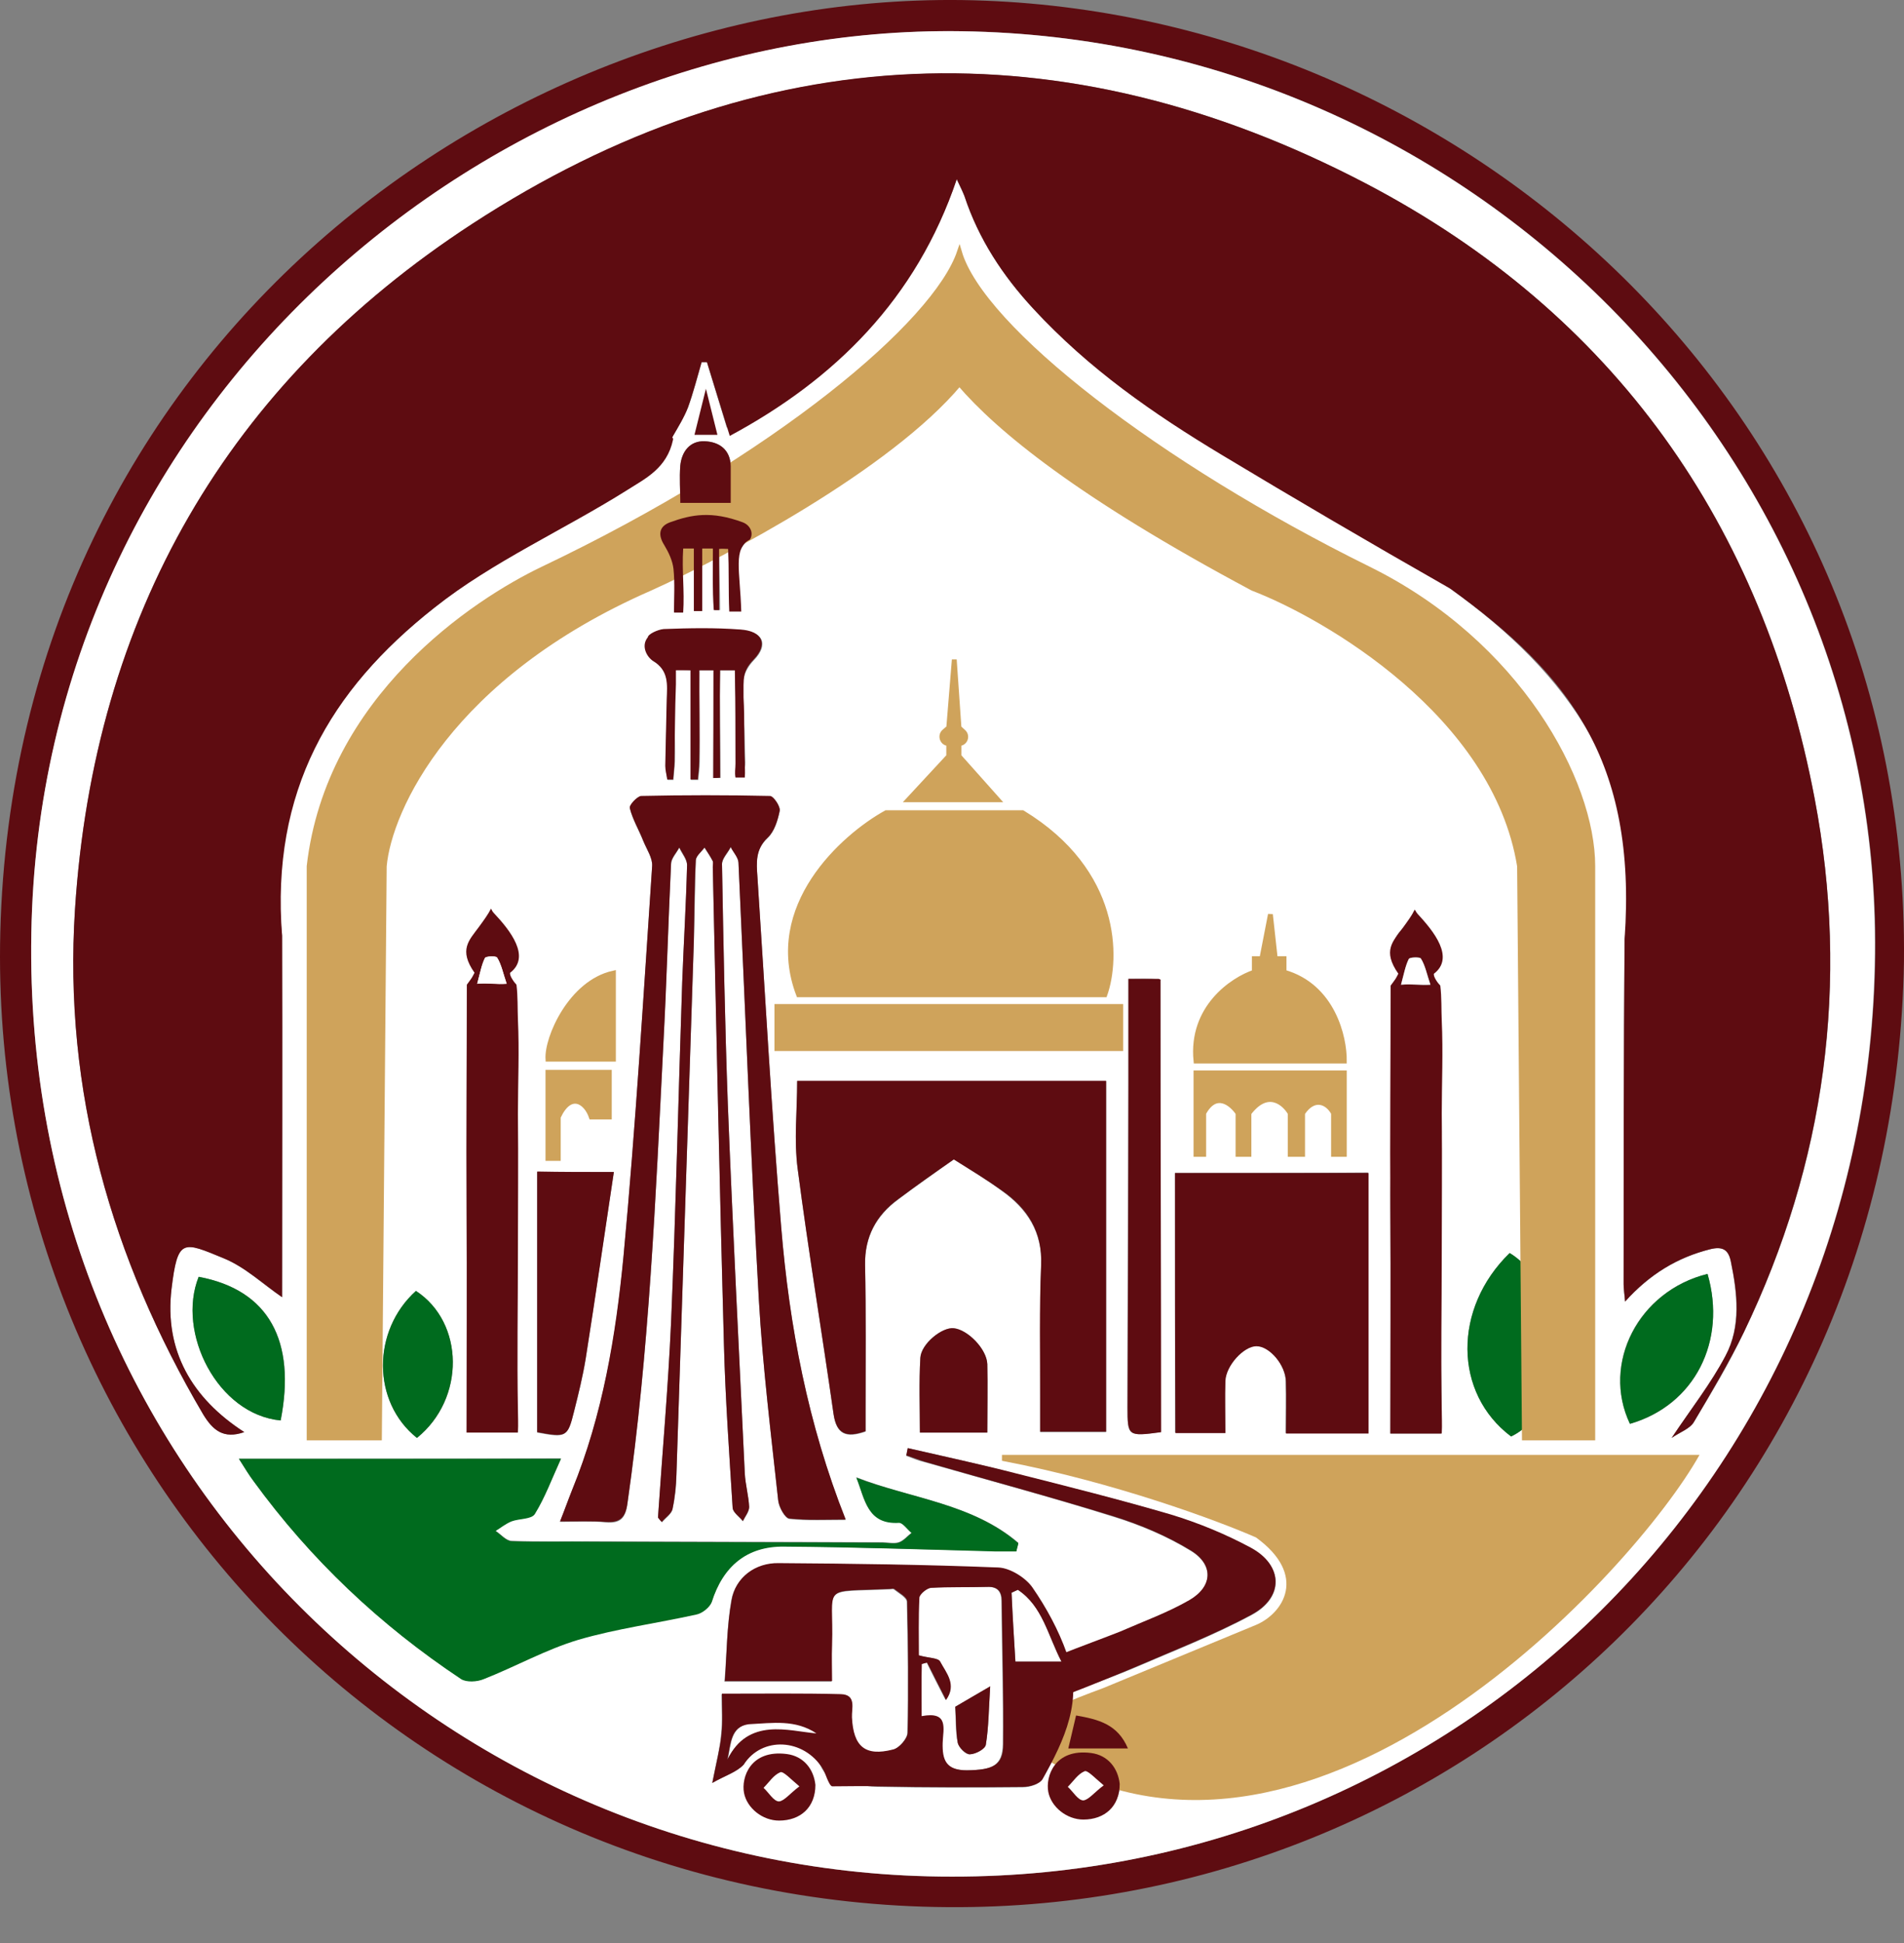 <svg width="50" height="51" viewBox="0 0 50 51" fill="none" xmlns="http://www.w3.org/2000/svg">
<rect x="0" y="0" width="50" height="51" fill="#808080" stroke="none"/>
<g clip-path="url(#clip0_1541_711)">
<path d="M49.999 25.223C49.77 39.653 38.319 50.148 24.908 50.059C10.707 49.97 -0.336 38.38 0.008 24.471C0.39 9.264 13.267 -0.467 25.85 0.017C38.752 0.514 50.139 10.996 49.999 25.223ZM24.997 49.257C38.256 49.282 49.107 38.685 49.247 25.032C49.375 11.888 38.561 1.011 25.264 0.82C12.91 0.641 1.065 10.652 0.823 24.497C0.568 38.584 11.815 49.27 24.997 49.257Z" fill="#5E0C11"/>
<path d="M24.997 49.257C11.815 49.27 0.568 38.584 0.823 24.497C1.052 10.639 12.897 0.629 25.252 0.82C38.549 1.011 49.375 11.888 49.235 25.032C49.107 38.685 38.256 49.282 24.997 49.257ZM19.087 11.225C21.838 9.735 24.055 7.85 25.124 4.704C25.239 4.959 25.29 5.061 25.328 5.15C25.698 6.271 26.334 7.239 27.137 8.105C28.602 9.684 30.423 10.767 32.231 11.862C34.193 13.047 36.243 14.117 38.09 15.454C41.185 17.683 43.283 20.472 42.663 24.65C42.637 27.668 42.65 30.687 42.637 33.705C42.637 33.833 42.65 33.96 42.675 34.164C43.325 33.451 44.051 33.005 44.917 32.788C45.223 32.712 45.388 32.788 45.452 33.107C45.617 33.947 45.719 34.813 45.312 35.59C44.93 36.316 44.407 36.979 43.898 37.743C44.127 37.59 44.382 37.501 44.484 37.323C44.943 36.558 45.414 35.782 45.796 34.966C47.948 30.509 48.572 25.796 47.655 20.969C46.292 13.773 42.395 8.232 35.874 4.819C27.914 0.654 19.941 0.973 12.401 5.876C5.969 10.066 2.466 16.167 1.969 23.873C1.664 28.636 2.925 33.03 5.332 37.119C5.587 37.539 5.867 37.781 6.414 37.59C5.026 36.699 4.313 35.45 4.504 33.833C4.657 32.495 4.784 32.572 5.88 33.03C6.44 33.26 6.911 33.718 7.408 34.049C7.408 30.916 7.408 27.732 7.408 24.561C6.966 20.905 8.656 18.116 11.407 15.951C12.935 14.741 14.668 13.798 16.323 12.754C16.782 12.461 17.406 12.384 17.483 11.684C17.495 11.595 17.623 11.531 17.674 11.442C17.814 11.2 17.966 10.945 18.068 10.691C18.209 10.308 18.31 9.901 18.425 9.506C18.476 9.506 18.527 9.506 18.565 9.506C18.731 10.054 18.896 10.601 19.087 11.225ZM6.274 38.291C6.44 38.545 6.542 38.711 6.656 38.864C8.159 40.927 9.981 42.647 12.108 44.06C12.248 44.149 12.528 44.137 12.706 44.06C13.534 43.729 14.337 43.283 15.19 43.029C16.196 42.723 17.253 42.596 18.285 42.366C18.438 42.328 18.642 42.175 18.692 42.035C18.985 41.105 19.61 40.57 20.59 40.583C22.437 40.609 24.297 40.672 26.143 40.711C26.322 40.711 26.5 40.711 26.691 40.711C26.704 40.634 26.729 40.57 26.742 40.494C25.532 39.462 23.914 39.335 22.488 38.775C22.704 39.335 22.768 40.01 23.609 39.959C23.711 39.959 23.825 40.125 23.94 40.227C23.825 40.316 23.723 40.443 23.596 40.481C23.469 40.52 23.316 40.481 23.176 40.481C20.641 40.468 18.094 40.468 15.559 40.456C14.859 40.456 14.146 40.468 13.445 40.443C13.292 40.443 13.152 40.265 13.012 40.176C13.152 40.086 13.279 39.984 13.432 39.921C13.636 39.844 13.954 39.87 14.044 39.73C14.311 39.297 14.489 38.813 14.731 38.278C11.828 38.291 9.102 38.291 6.274 38.291ZM17.279 39.832C17.317 39.87 17.355 39.921 17.381 39.959C17.483 39.844 17.635 39.742 17.661 39.615C17.724 39.322 17.763 39.017 17.763 38.724C17.916 34.049 18.068 29.375 18.221 24.701C18.247 24 18.247 23.287 18.272 22.586C18.272 22.472 18.412 22.357 18.501 22.255C18.578 22.37 18.654 22.485 18.718 22.612C18.743 22.65 18.718 22.714 18.718 22.765C18.82 26.942 18.896 31.133 19.011 35.31C19.049 36.737 19.151 38.163 19.24 39.59C19.253 39.704 19.418 39.819 19.508 39.934C19.571 39.806 19.673 39.692 19.673 39.564C19.66 39.271 19.571 38.966 19.558 38.673C19.406 35.45 19.24 32.215 19.113 28.993C19.036 26.891 18.998 24.79 18.96 22.688C18.96 22.548 19.113 22.395 19.189 22.242C19.266 22.383 19.393 22.51 19.393 22.65C19.571 26.471 19.711 30.305 19.928 34.126C20.03 35.883 20.246 37.641 20.437 39.399C20.45 39.564 20.616 39.857 20.73 39.87C21.202 39.921 21.698 39.895 22.208 39.895C21.214 37.386 20.73 34.813 20.514 32.215C20.259 29.159 20.093 26.089 19.89 23.02C19.864 22.65 19.826 22.306 20.157 22C20.335 21.835 20.425 21.542 20.476 21.287C20.501 21.173 20.323 20.905 20.221 20.905C19.087 20.88 17.966 20.88 16.833 20.905C16.731 20.905 16.515 21.134 16.54 21.224C16.616 21.517 16.782 21.797 16.897 22.09C16.986 22.306 17.139 22.523 17.126 22.739C16.897 26.153 16.693 29.579 16.374 32.979C16.183 35.068 15.827 37.144 15.024 39.118C14.922 39.373 14.833 39.628 14.706 39.946C15.164 39.946 15.534 39.921 15.903 39.959C16.285 39.997 16.425 39.857 16.476 39.475C17.049 35.489 17.215 31.464 17.419 27.439C17.495 25.847 17.546 24.268 17.623 22.676C17.635 22.535 17.763 22.395 17.839 22.255C17.903 22.408 18.043 22.561 18.043 22.714C18.017 23.733 17.954 24.764 17.916 25.783C17.814 28.764 17.75 31.744 17.623 34.724C17.546 36.431 17.393 38.138 17.279 39.832ZM25.048 30.432C25.494 30.712 25.914 30.967 26.309 31.26C26.971 31.731 27.379 32.343 27.341 33.221C27.302 34.368 27.328 35.514 27.315 36.66C27.315 36.966 27.315 37.284 27.315 37.59C27.952 37.59 28.512 37.59 29.047 37.59C29.047 34.495 29.047 31.451 29.047 28.381C26.322 28.381 23.66 28.381 20.934 28.381C20.934 29.171 20.858 29.935 20.947 30.687C21.227 32.839 21.584 34.966 21.889 37.119C21.966 37.654 22.221 37.756 22.73 37.577C22.73 37.399 22.73 37.208 22.73 37.017C22.73 35.743 22.743 34.47 22.717 33.209C22.704 32.47 23.01 31.91 23.583 31.489C24.067 31.12 24.564 30.776 25.048 30.432ZM30.856 30.789C30.856 33.107 30.856 35.336 30.856 37.603C31.302 37.603 31.709 37.603 32.168 37.603C32.168 37.119 32.155 36.686 32.168 36.24C32.18 35.832 32.664 35.323 32.983 35.323C33.34 35.323 33.76 35.82 33.76 36.253C33.773 36.711 33.76 37.157 33.76 37.615C34.524 37.615 35.224 37.615 35.925 37.615C35.925 35.31 35.925 33.056 35.925 30.776C34.218 30.789 32.55 30.789 30.856 30.789ZM18.705 46.799C19.036 46.608 19.342 46.518 19.52 46.327C19.936 45.538 21.185 45.538 21.596 46.442C21.66 46.531 21.736 46.671 21.826 46.697C22.233 46.786 22.641 46.888 23.048 46.901C24.322 46.926 25.583 46.926 26.857 46.913C27.035 46.913 27.29 46.837 27.366 46.709C27.939 45.678 28.449 44.621 28.003 43.411C27.774 42.799 27.468 42.213 27.099 41.678C26.92 41.411 26.513 41.169 26.207 41.156C24.284 41.08 22.361 41.054 20.437 41.042C19.826 41.042 19.304 41.424 19.202 42.01C19.087 42.697 19.087 43.398 19.024 44.137C20.017 44.137 20.883 44.137 21.838 44.137C21.838 43.818 21.826 43.5 21.838 43.194C21.889 41.564 21.507 41.806 23.367 41.717C23.405 41.717 23.456 41.704 23.469 41.717C23.596 41.819 23.812 41.933 23.812 42.048C23.838 43.194 23.851 44.34 23.825 45.487C23.825 45.639 23.596 45.894 23.443 45.932C22.704 46.123 22.399 45.856 22.361 45.092C22.348 44.85 22.488 44.48 22.068 44.48C21.049 44.455 20.03 44.468 18.947 44.468C18.947 44.85 18.973 45.194 18.934 45.538C18.909 45.882 18.807 46.238 18.705 46.799ZM37.836 37.628C37.848 37.399 37.861 37.221 37.861 37.055C37.848 35.667 37.797 34.266 37.797 32.877C37.797 31.668 37.874 30.458 37.861 29.26C37.848 28.433 37.721 27.605 37.683 26.777C37.67 26.497 37.759 26.216 37.823 25.872C37.785 25.822 37.581 25.669 37.606 25.592C37.836 24.955 37.657 24.446 37.224 23.987C37.199 23.949 37.173 23.911 37.148 23.886C37.059 24.038 37.02 24.229 36.906 24.319C36.587 24.561 36.549 24.803 36.689 25.185C36.778 25.414 36.794 25.711 36.6 25.923C36.766 27.885 36.498 29.795 36.511 31.706C36.524 33.667 36.511 35.641 36.511 37.628C36.931 37.628 37.352 37.628 37.836 37.628ZM23.838 38.01C23.825 38.074 23.812 38.138 23.8 38.214C23.965 38.278 24.118 38.342 24.284 38.38C25.939 38.851 27.608 39.297 29.264 39.819C29.964 40.035 30.652 40.328 31.276 40.711C31.875 41.08 31.849 41.653 31.238 42.01C30.665 42.341 30.028 42.57 29.417 42.837C29.098 42.978 28.78 43.092 28.461 43.22C28.538 43.589 28.602 43.895 28.665 44.213C29.073 44.06 29.429 43.933 29.786 43.78C30.818 43.334 31.875 42.927 32.868 42.392C33.722 41.933 33.709 41.105 32.843 40.634C32.18 40.278 31.48 39.984 30.754 39.768C29.404 39.36 28.041 39.029 26.678 38.685C25.736 38.431 24.78 38.227 23.838 38.01ZM16.12 30.763C15.368 30.763 14.757 30.763 14.107 30.763C14.107 33.081 14.107 35.336 14.107 37.603C14.871 37.743 14.897 37.73 15.075 37.055C15.19 36.597 15.305 36.138 15.381 35.667C15.623 34.062 15.865 32.47 16.12 30.763ZM29.633 25.694C29.633 26.662 29.633 27.566 29.633 28.471C29.62 31.298 29.608 34.113 29.608 36.941C29.608 37.705 29.608 37.705 30.474 37.59C30.474 33.667 30.474 29.732 30.474 25.732C30.512 25.758 30.474 25.707 30.423 25.707C30.181 25.681 29.926 25.694 29.633 25.694ZM39.682 37.705C41.3 36.928 41.058 33.731 39.644 32.89C38.154 34.33 38.167 36.558 39.682 37.705ZM7.37 37.284C7.777 35.208 7.077 33.858 5.217 33.514C4.631 34.979 5.714 37.119 7.37 37.284ZM44.841 33.438C43.019 33.884 42.051 35.782 42.803 37.373C44.509 36.889 45.35 35.196 44.841 33.438ZM18.731 20.421C18.794 20.421 18.858 20.421 18.922 20.421C18.922 19.606 18.888 18.409 18.913 17.594C19.012 17.594 19.004 17.594 19.137 17.594C19.22 17.594 19.198 17.594 19.297 17.594C19.297 18.294 19.397 19.373 19.397 20.073C19.397 20.214 19.317 20.254 19.342 20.394C19.406 20.394 19.453 20.382 19.517 20.382C19.53 20.229 19.571 20.166 19.571 20.014C19.558 19.453 19.546 18.88 19.495 18.32C19.469 17.938 19.508 17.632 19.8 17.326C20.195 16.919 20.043 16.575 19.457 16.537C18.794 16.498 18.119 16.511 17.444 16.524C17.291 16.524 17.037 16.651 17.024 16.74C16.998 16.944 17.024 17.275 17.151 17.352C17.584 17.606 17.533 17.988 17.521 18.371C17.508 18.956 17.483 19.53 17.483 20.116C17.483 20.23 17.508 20.358 17.533 20.472C17.584 20.472 17.635 20.472 17.686 20.472C17.699 20.307 17.712 20.141 17.724 19.988C17.737 19.313 17.687 18.672 17.713 17.997C17.713 17.857 17.662 17.705 17.713 17.565C17.789 17.578 18.068 17.581 18.145 17.594C18.145 18.549 18.145 19.517 18.145 20.472C18.209 20.472 18.272 20.472 18.336 20.472C18.349 20.319 18.374 20.154 18.374 20.001C18.374 19.364 18.354 18.23 18.367 17.594C18.418 17.594 18.451 17.594 18.546 17.594C18.642 17.594 18.638 17.594 18.741 17.594C18.754 18.358 18.731 19.631 18.731 20.421ZM10.949 37.743C12.222 36.724 12.197 34.724 10.923 33.884C9.764 34.928 9.764 36.8 10.949 37.743ZM25.927 37.603C25.927 36.953 25.939 36.38 25.927 35.807C25.914 35.412 25.417 34.903 25.048 34.864C24.73 34.839 24.182 35.272 24.169 35.641C24.131 36.278 24.156 36.928 24.156 37.603C24.768 37.603 25.303 37.603 25.927 37.603ZM17.932 14.397C18.034 14.41 18.138 14.371 18.24 14.371C18.24 14.944 18.247 15.467 18.247 16.04C18.31 16.04 18.374 16.04 18.438 16.04C18.438 15.467 18.441 14.97 18.441 14.397C18.518 14.397 18.629 14.397 18.705 14.397C18.743 14.97 18.731 15.441 18.769 16.014C18.82 16.014 18.871 16.014 18.909 16.014C18.909 15.479 18.885 14.944 18.885 14.41C18.948 14.41 19.064 14.422 19.127 14.41C19.153 14.957 19.151 15.492 19.176 16.04C19.325 16.04 19.24 16.04 19.325 16.04C19.272 15.27 19.189 14.601 19.66 14.155C19.699 14.117 19.635 13.862 19.558 13.811C18.934 13.467 18.272 13.467 17.623 13.709C17.342 13.811 17.291 14.027 17.47 14.308C17.584 14.499 17.686 14.715 17.712 14.932C17.75 15.314 17.724 15.696 17.724 16.078C17.775 16.078 17.881 16.078 17.932 16.078C17.932 15.492 17.893 14.995 17.932 14.397ZM19.189 13.2C19.189 12.818 19.202 12.524 19.189 12.232C19.176 11.799 18.884 11.595 18.501 11.582C18.119 11.569 17.903 11.85 17.865 12.219C17.839 12.537 17.865 12.868 17.865 13.2C18.349 13.2 18.769 13.2 19.189 13.2ZM20.488 46.098C19.966 46.098 19.571 46.442 19.571 46.901C19.571 47.385 19.953 47.767 20.425 47.767C20.921 47.767 21.342 47.372 21.342 46.875C21.354 46.429 20.998 46.098 20.488 46.098ZM28.652 46.047C28.181 46.034 27.634 46.531 27.608 47.002C27.583 47.359 28.003 47.716 28.436 47.716C28.996 47.716 29.417 47.346 29.404 46.824C29.404 46.378 29.111 46.06 28.652 46.047ZM29.62 45.894C29.34 45.257 28.831 45.13 28.245 45.028C28.168 45.347 28.105 45.639 28.041 45.894C28.589 45.894 29.073 45.894 29.62 45.894Z" fill="white"/>
<path d="M19.164 11.442C18.973 10.818 18.731 10.054 18.565 9.506C18.514 9.506 18.463 9.506 18.425 9.506C18.31 9.901 18.209 10.296 18.068 10.691C17.966 10.958 17.814 11.2 17.674 11.442C17.623 11.531 17.686 11.454 17.674 11.543C17.515 12.293 16.945 12.561 16.486 12.854C14.83 13.898 12.936 14.741 11.407 15.951C8.656 18.116 7.112 20.787 7.408 24.561C7.421 27.732 7.408 30.916 7.408 34.049C6.911 33.705 6.44 33.26 5.88 33.03C4.797 32.585 4.67 32.495 4.504 33.833C4.313 35.45 5.039 36.699 6.415 37.59C5.867 37.781 5.587 37.539 5.332 37.119C2.925 33.03 1.664 28.636 1.969 23.873C2.466 16.167 5.969 10.066 12.401 5.876C19.941 0.96 27.901 0.654 35.874 4.819C42.395 8.232 46.293 13.773 47.655 20.969C48.572 25.796 47.936 30.509 45.796 34.966C45.401 35.769 44.943 36.546 44.484 37.323C44.382 37.501 44.115 37.59 43.898 37.743C44.408 36.979 44.93 36.316 45.312 35.59C45.732 34.813 45.63 33.947 45.452 33.107C45.388 32.801 45.236 32.712 44.917 32.788C44.051 33.005 43.325 33.438 42.675 34.164C42.663 33.96 42.637 33.833 42.637 33.705C42.637 30.687 42.637 27.668 42.663 24.65C42.994 19.952 41.185 17.683 38.09 15.454C35.874 14.192 33.925 13.047 32.104 11.952C30.283 10.857 28.589 9.684 27.137 8.105C26.334 7.239 25.698 6.271 25.328 5.15C25.29 5.048 25.252 4.959 25.125 4.704C24.067 7.85 21.915 9.965 19.164 11.442Z" fill="#5E0C11"/>
<path d="M6.274 38.291C9.102 38.291 11.84 38.291 14.732 38.291C14.489 38.825 14.311 39.309 14.044 39.742C13.954 39.883 13.636 39.857 13.432 39.934C13.28 39.997 13.152 40.099 13.012 40.188C13.152 40.278 13.292 40.456 13.445 40.456C14.146 40.481 14.859 40.456 15.559 40.468C18.094 40.481 20.641 40.481 23.176 40.494C23.316 40.494 23.469 40.532 23.596 40.494C23.724 40.456 23.825 40.328 23.94 40.239C23.825 40.15 23.711 39.972 23.609 39.972C22.768 40.023 22.717 39.348 22.488 38.787C23.927 39.335 25.532 39.462 26.742 40.507C26.729 40.583 26.704 40.647 26.691 40.723C26.513 40.723 26.334 40.723 26.143 40.723C24.297 40.672 22.437 40.609 20.59 40.596C19.61 40.583 18.985 41.118 18.692 42.048C18.642 42.188 18.438 42.353 18.285 42.379C17.253 42.608 16.196 42.748 15.19 43.041C14.337 43.296 13.547 43.742 12.706 44.073C12.528 44.149 12.248 44.162 12.108 44.073C9.981 42.659 8.159 40.94 6.657 38.877C6.542 38.724 6.44 38.558 6.274 38.291Z" fill="#006B1E"/>
<path d="M25.048 30.432C24.551 30.776 24.067 31.12 23.583 31.477C23.01 31.897 22.704 32.457 22.717 33.196C22.743 34.47 22.73 35.73 22.73 37.004C22.73 37.195 22.73 37.386 22.73 37.565C22.22 37.743 21.966 37.641 21.889 37.106C21.584 34.966 21.227 32.827 20.947 30.674C20.845 29.935 20.934 29.159 20.934 28.369C23.66 28.369 26.322 28.369 29.047 28.369C29.047 31.438 29.047 34.482 29.047 37.577C28.512 37.577 27.965 37.577 27.315 37.577C27.315 37.272 27.315 36.966 27.315 36.648C27.315 35.501 27.29 34.355 27.34 33.209C27.379 32.33 26.984 31.718 26.309 31.247C25.914 30.967 25.494 30.712 25.048 30.432Z" fill="#5E0C11"/>
<path d="M30.856 30.789C32.55 30.789 34.218 30.789 35.938 30.789C35.938 33.056 35.938 35.323 35.938 37.628C35.237 37.628 34.537 37.628 33.772 37.628C33.772 37.17 33.785 36.711 33.772 36.266C33.76 35.832 33.339 35.336 32.995 35.336C32.664 35.336 32.193 35.845 32.18 36.253C32.168 36.686 32.18 37.132 32.18 37.616C31.722 37.616 31.314 37.616 30.869 37.616C30.856 35.336 30.856 33.107 30.856 30.789Z" fill="#5E0C11"/>
<path d="M37.861 37.628C37.377 37.628 36.931 37.628 36.511 37.628C36.511 35.641 36.524 33.667 36.511 31.706C36.498 29.795 36.518 27.856 36.518 25.872C36.671 25.663 36.646 25.702 36.721 25.558C36.296 24.953 36.58 24.706 36.836 24.357C36.956 24.193 37.077 24.029 37.153 23.876C37.178 23.91 37.18 23.941 37.224 23.988C37.657 24.446 38.206 25.138 37.656 25.558C37.631 25.634 37.772 25.822 37.823 25.872C37.861 26.179 37.848 26.508 37.861 26.788C37.899 27.616 37.861 28.433 37.861 29.26C37.874 30.47 37.861 31.718 37.861 32.915C37.861 34.303 37.836 35.63 37.861 37.018C37.861 37.184 37.874 37.399 37.861 37.628ZM37.567 25.847C37.478 25.592 37.428 25.338 37.313 25.159C37.288 25.108 37.02 25.121 36.995 25.172C36.906 25.35 36.867 25.567 36.791 25.847C37.097 25.822 37.274 25.872 37.567 25.847Z" fill="#5E0C11"/>
<path d="M13.601 37.603C13.117 37.603 12.672 37.603 12.251 37.603C12.251 35.616 12.264 33.642 12.251 31.68C12.239 29.77 12.259 27.83 12.259 25.847C12.412 25.638 12.386 25.676 12.461 25.533C12.037 24.928 12.32 24.68 12.576 24.331C12.696 24.167 12.817 24.003 12.894 23.85C12.918 23.884 12.921 23.916 12.965 23.962C13.398 24.421 13.946 25.112 13.397 25.533C13.371 25.609 13.512 25.796 13.563 25.847C13.601 26.154 13.589 26.483 13.601 26.763C13.64 27.591 13.601 28.407 13.601 29.235C13.614 30.445 13.601 31.692 13.601 32.889C13.601 34.278 13.576 35.604 13.601 36.992C13.601 37.158 13.614 37.374 13.601 37.603ZM13.307 25.822C13.218 25.567 13.168 25.312 13.054 25.134C13.028 25.083 12.761 25.096 12.735 25.146C12.646 25.325 12.608 25.541 12.532 25.822C12.837 25.796 13.014 25.847 13.307 25.822Z" fill="#5E0C11"/>
<path d="M23.838 38.01C24.78 38.227 25.736 38.431 26.678 38.673C28.041 39.017 29.404 39.36 30.754 39.755C31.467 39.972 32.18 40.265 32.843 40.621C33.696 41.08 33.722 41.92 32.868 42.379C31.875 42.914 30.818 43.322 29.786 43.767C29.429 43.92 28.513 44.293 28.106 44.446C28.042 44.127 28.007 43.764 27.93 43.395C28.249 43.267 29.098 42.952 29.417 42.825C30.028 42.557 30.665 42.328 31.238 41.997C31.849 41.64 31.875 41.067 31.276 40.698C30.652 40.316 29.952 40.023 29.264 39.806C27.621 39.297 25.952 38.851 24.284 38.367C24.118 38.316 23.965 38.252 23.8 38.201C23.812 38.138 23.825 38.074 23.838 38.01Z" fill="#5E0C11"/>
<path d="M16.12 30.763C15.865 32.457 15.636 34.062 15.381 35.654C15.304 36.125 15.19 36.584 15.075 37.042C14.91 37.73 14.871 37.73 14.107 37.59C14.107 35.336 14.107 33.069 14.107 30.75C14.757 30.763 15.368 30.763 16.12 30.763Z" fill="#5E0C11"/>
<path d="M29.633 25.694C29.939 25.694 30.181 25.694 30.423 25.694C30.461 25.694 30.512 25.745 30.474 25.72C30.474 29.719 30.492 33.669 30.492 37.592C29.626 37.707 29.61 37.703 29.61 36.939C29.622 34.111 29.633 31.285 29.633 28.458C29.633 27.554 29.633 26.649 29.633 25.694Z" fill="#5E0C11"/>
<path d="M39.682 37.705C38.167 36.571 38.154 34.342 39.644 32.89C41.058 33.718 41.3 36.928 39.682 37.705Z" fill="#006B1E"/>
<path d="M7.37 37.284C5.714 37.132 4.631 34.979 5.217 33.514C7.064 33.858 7.777 35.208 7.37 37.284Z" fill="#006B1E"/>
<path d="M44.841 33.438C45.35 35.196 44.509 36.877 42.803 37.373C42.051 35.794 43.032 33.884 44.841 33.438Z" fill="#006B1E"/>
<path d="M10.949 37.743C9.764 36.8 9.764 34.928 10.923 33.884C12.197 34.712 12.222 36.711 10.949 37.743Z" fill="#006B1E"/>
<path d="M25.927 37.603C25.303 37.603 24.768 37.603 24.157 37.603C24.157 36.941 24.131 36.291 24.169 35.641C24.195 35.272 24.742 34.826 25.048 34.864C25.417 34.903 25.914 35.412 25.927 35.807C25.94 36.38 25.927 36.966 25.927 37.603Z" fill="#5E0C11"/>
<path d="M24.195 45.066C24.195 44.532 24.195 44.111 24.195 43.678C24.245 43.665 24.297 43.653 24.335 43.64C24.488 43.958 24.653 44.277 24.831 44.621C25.124 44.226 24.844 43.907 24.679 43.614C24.628 43.513 24.386 43.525 24.118 43.449C24.118 43.016 24.105 42.468 24.131 41.933C24.131 41.844 24.322 41.678 24.437 41.678C24.933 41.64 25.43 41.666 25.914 41.653C26.181 41.64 26.296 41.768 26.296 42.022C26.309 43.271 26.347 44.532 26.334 45.78C26.322 46.34 26.067 46.467 25.379 46.467C24.831 46.467 24.73 46.2 24.742 45.741C24.768 45.372 24.882 44.901 24.195 45.066ZM25.086 44.799C25.099 45.117 25.086 45.436 25.15 45.741C25.175 45.869 25.354 46.06 25.468 46.047C25.621 46.034 25.876 45.907 25.889 45.792C25.965 45.321 25.965 44.85 26.003 44.264C25.634 44.48 25.366 44.633 25.086 44.799Z" fill="white"/>
<path d="M26.665 43.614C26.627 42.99 26.589 42.392 26.564 41.806C26.614 41.78 26.678 41.755 26.729 41.729C27.379 42.15 27.506 42.914 27.875 43.614C27.43 43.614 27.073 43.614 26.665 43.614Z" fill="white"/>
<path d="M21.444 45.499C20.59 45.538 19.66 45.066 19.113 46.175C19.202 45.767 19.189 45.321 19.673 45.245C20.272 45.156 20.921 45.066 21.444 45.499Z" fill="white"/>
<path d="M37.563 25.847C37.27 25.86 37.097 25.822 36.791 25.847C36.867 25.567 36.906 25.35 36.995 25.172C37.02 25.121 37.288 25.121 37.313 25.159C37.428 25.338 37.474 25.592 37.563 25.847Z" fill="white"/>
<path d="M13.303 25.822C13.01 25.834 12.837 25.796 12.531 25.822C12.608 25.541 12.646 25.325 12.735 25.146C12.761 25.096 13.028 25.096 13.053 25.134C13.168 25.312 13.214 25.567 13.303 25.822Z" fill="white"/>
<path d="M20.424 46.34C20.641 46.595 21.08 46.796 21.067 46.911C21.042 47.064 20.588 47.281 20.473 47.421C20.346 47.306 19.917 47.025 19.904 46.911C19.879 46.758 20.272 46.633 20.424 46.34Z" fill="white"/>
<path d="M28.983 46.862C28.741 47.041 28.589 47.257 28.449 47.244C28.308 47.244 28.181 47.015 28.041 46.888C28.194 46.748 28.321 46.544 28.5 46.467C28.576 46.442 28.754 46.671 28.983 46.862Z" fill="white"/>
<path d="M44.63 38.188H26.312V38.343C29.25 38.9 31.983 39.916 32.983 40.355C34.345 41.345 33.705 42.346 32.983 42.651L28.981 44.305C27.055 45.023 26.876 45.152 27.46 46.175C34.578 50.344 42.932 41.222 44.63 38.188Z" fill="#CFA35B"/>
<path d="M18.705 46.799C18.82 46.238 18.909 45.882 18.947 45.525C18.985 45.181 18.96 44.824 18.96 44.455C20.042 44.455 21.061 44.442 22.08 44.468C22.501 44.48 22.36 44.85 22.373 45.079C22.411 45.843 22.717 46.111 23.456 45.92C23.621 45.882 23.838 45.627 23.838 45.474C23.863 44.328 23.851 43.181 23.825 42.035C23.825 41.92 23.609 41.806 23.481 41.704C23.456 41.691 23.418 41.704 23.379 41.704C21.507 41.793 21.902 41.551 21.851 43.181C21.838 43.487 21.851 43.806 21.851 44.124C20.909 44.124 20.03 44.124 19.036 44.124C19.087 43.373 19.087 42.672 19.215 41.997C19.316 41.398 19.839 41.016 20.45 41.029C22.373 41.042 24.296 41.067 26.22 41.144C26.525 41.156 26.933 41.411 27.111 41.666C27.481 42.201 27.799 42.787 28.015 43.398C28.461 44.608 27.952 45.678 27.379 46.697C27.302 46.824 27.047 46.901 26.869 46.901C25.596 46.913 24.335 46.913 23.061 46.888C22.653 46.875 22.269 46.888 21.851 46.888C21.762 46.862 21.673 46.531 21.609 46.429C21.103 45.62 20.005 45.575 19.533 46.315C19.342 46.518 19.036 46.608 18.705 46.799ZM24.203 45.045C24.923 44.911 24.768 45.372 24.755 45.741C24.742 46.2 24.844 46.467 25.392 46.467C26.079 46.455 26.347 46.34 26.347 45.78C26.36 44.532 26.322 43.271 26.309 42.022C26.309 41.768 26.194 41.64 25.927 41.653C25.43 41.666 24.933 41.653 24.449 41.678C24.335 41.691 24.156 41.844 24.144 41.933C24.118 42.468 24.131 43.016 24.131 43.449C24.398 43.525 24.64 43.513 24.691 43.614C24.844 43.907 25.137 44.213 24.844 44.621C24.666 44.277 24.513 43.958 24.347 43.64C24.296 43.653 24.245 43.665 24.207 43.678C24.195 44.111 24.203 44.51 24.203 45.045ZM26.665 43.614C27.073 43.614 27.43 43.614 27.875 43.614C27.519 42.927 27.379 42.163 26.729 41.729C26.678 41.755 26.614 41.78 26.564 41.806C26.589 42.392 26.627 42.978 26.665 43.614ZM21.443 45.499C20.881 45.13 20.312 45.224 19.66 45.258C19.176 45.321 19.189 45.78 19.1 46.187C19.66 45.066 20.7 45.437 21.443 45.499Z" fill="#5E0C11"/>
<path d="M20.662 46.04C21.109 46.098 21.37 46.442 21.413 46.851C21.413 47.442 21.019 47.787 20.458 47.787C20.025 47.787 19.614 47.459 19.538 47.059C19.462 46.658 19.704 45.916 20.662 46.04ZM20.993 46.889C20.764 46.698 20.566 46.48 20.489 46.519C20.311 46.595 20.203 46.775 20.051 46.927C20.191 47.055 20.318 47.284 20.458 47.284C20.598 47.271 20.751 47.068 20.993 46.889Z" fill="#5E0C11"/>
<path d="M29.62 45.894C29.06 45.894 28.576 45.894 28.054 45.894C28.117 45.639 28.181 45.347 28.258 45.028C28.843 45.13 29.353 45.257 29.62 45.894Z" fill="#5E0C11"/>
<path d="M25.086 44.799C25.366 44.633 25.634 44.48 26.003 44.264C25.965 44.85 25.965 45.321 25.889 45.792C25.876 45.907 25.621 46.047 25.468 46.047C25.366 46.047 25.175 45.869 25.15 45.741C25.099 45.436 25.112 45.117 25.086 44.799Z" fill="#5E0C11"/>
<path d="M28.452 46.339C28.668 46.594 29.107 46.795 29.094 46.91C29.069 47.063 28.615 47.28 28.5 47.42C28.373 47.305 27.944 47.025 27.932 46.91C27.906 46.757 28.299 46.632 28.452 46.339Z" fill="white"/>
<path d="M28.652 46.013C29.1 46.071 29.36 46.415 29.404 46.824C29.404 47.415 29.009 47.76 28.449 47.76C28.016 47.76 27.604 47.432 27.528 47.032C27.453 46.631 27.694 45.889 28.652 46.013ZM28.984 46.862C28.754 46.671 28.556 46.454 28.48 46.492C28.302 46.568 28.194 46.748 28.041 46.901C28.181 47.028 28.309 47.257 28.449 47.257C28.589 47.244 28.742 47.041 28.984 46.862Z" fill="#5E0C11"/>
<path d="M9.964 37.743H8.118V22.735C8.627 18.325 12.451 15.793 14.259 14.931C20.404 12.002 24.561 8.482 25.195 6.615C25.783 8.623 30.404 12.199 35.939 14.931C39.879 16.875 41.827 20.503 41.827 22.735V37.743H40.031L39.904 22.735C39.26 18.746 34.793 16.168 32.896 15.443C28.329 13.007 26.218 11.263 25.195 10.069C23.353 12.27 19.013 14.568 17.073 15.443C11.804 17.745 10.223 21.264 10.091 22.735L9.964 37.743Z" fill="#CFA35B" stroke="#CFA35B" stroke-width="0.127"/>
<path d="M17.279 39.832C17.393 38.125 17.546 36.418 17.622 34.712C17.75 31.731 17.814 28.751 17.915 25.771C17.954 24.752 18.017 23.72 18.043 22.701C18.043 22.548 17.915 22.395 17.839 22.242C17.763 22.383 17.622 22.523 17.622 22.663C17.546 24.255 17.508 25.834 17.419 27.426C17.215 31.451 17.049 35.463 16.476 39.462C16.425 39.844 16.272 39.972 15.903 39.946C15.534 39.921 15.164 39.934 14.706 39.934C14.833 39.615 14.922 39.36 15.024 39.106C15.827 37.144 16.171 35.056 16.374 32.967C16.693 29.553 16.896 26.14 17.126 22.727C17.139 22.523 16.986 22.294 16.896 22.077C16.782 21.784 16.616 21.517 16.54 21.211C16.514 21.134 16.731 20.905 16.833 20.892C17.966 20.867 19.087 20.867 20.221 20.892C20.31 20.892 20.488 21.16 20.476 21.275C20.424 21.529 20.335 21.822 20.157 21.988C19.839 22.294 19.864 22.637 19.89 23.007C20.093 26.076 20.259 29.133 20.514 32.203C20.73 34.813 21.214 37.374 22.208 39.883C21.698 39.883 21.214 39.908 20.73 39.857C20.616 39.844 20.463 39.564 20.437 39.386C20.246 37.628 20.03 35.883 19.928 34.113C19.711 30.292 19.571 26.458 19.393 22.637C19.38 22.497 19.253 22.37 19.189 22.23C19.113 22.383 18.96 22.523 18.96 22.676C18.998 24.777 19.036 26.879 19.113 28.98C19.24 32.203 19.406 35.438 19.558 38.66C19.571 38.953 19.66 39.259 19.673 39.551C19.673 39.666 19.571 39.794 19.508 39.921C19.418 39.806 19.253 39.704 19.24 39.577C19.151 38.151 19.049 36.724 19.011 35.297C18.896 31.12 18.807 26.93 18.718 22.752C18.718 22.701 18.731 22.637 18.718 22.599C18.654 22.472 18.578 22.37 18.501 22.242C18.425 22.357 18.285 22.459 18.272 22.574C18.234 23.274 18.234 23.988 18.221 24.688C18.068 29.362 17.915 34.037 17.763 38.711C17.75 39.004 17.724 39.309 17.661 39.602C17.635 39.73 17.47 39.832 17.381 39.946C17.342 39.921 17.317 39.883 17.279 39.832Z" fill="#5E0C11"/>
<path d="M18.731 20.421C18.731 19.632 18.735 18.375 18.735 17.594C18.645 17.594 18.611 17.594 18.527 17.594C18.428 17.594 18.482 17.594 18.365 17.594C18.361 18.247 18.383 19.351 18.361 19.988C18.361 20.154 18.336 20.307 18.323 20.459C18.259 20.459 18.196 20.459 18.132 20.459C18.132 19.504 18.132 18.549 18.132 17.594C18.05 17.594 17.835 17.594 17.75 17.594C17.75 17.741 17.75 17.823 17.75 17.963C17.724 18.638 17.724 19.3 17.712 19.976C17.712 20.141 17.686 20.307 17.674 20.459C17.623 20.459 17.572 20.459 17.521 20.459C17.508 20.345 17.47 20.218 17.47 20.103C17.483 19.517 17.495 18.944 17.508 18.358C17.521 17.976 17.572 17.594 17.139 17.339C17.011 17.263 16.815 16.972 17.011 16.728C17.024 16.639 17.279 16.524 17.432 16.511C18.107 16.486 18.769 16.473 19.444 16.524C20.017 16.562 20.183 16.906 19.788 17.314C19.495 17.619 19.526 17.8 19.526 18.307C19.559 18.882 19.533 19.441 19.559 20.001C19.559 20.154 19.571 20.256 19.559 20.409C19.495 20.409 19.378 20.409 19.314 20.409C19.289 20.268 19.314 20.182 19.314 20.042C19.314 19.341 19.312 18.294 19.299 17.594C19.179 17.594 19.262 17.594 19.119 17.594C18.976 17.594 19.021 17.594 18.909 17.594C18.896 18.409 18.909 19.593 18.909 20.409C18.858 20.421 18.794 20.421 18.731 20.421Z" fill="#5E0C11"/>
<path d="M17.941 14.397C17.903 14.983 17.979 15.492 17.941 16.078C17.89 16.078 17.75 16.078 17.699 16.078C17.699 15.696 17.725 15.314 17.686 14.932C17.661 14.715 17.559 14.499 17.444 14.308C17.266 14.027 17.317 13.811 17.597 13.709C18.156 13.506 18.681 13.405 19.503 13.709C19.704 13.784 19.799 13.997 19.693 14.161C19.244 14.397 19.434 14.964 19.466 16.052C19.348 16.052 19.295 16.052 19.151 16.052C19.126 15.505 19.146 14.957 19.121 14.409C19.057 14.409 18.947 14.397 18.884 14.409C18.884 14.944 18.884 15.479 18.884 16.014C18.833 16.014 18.782 16.014 18.744 16.014C18.705 15.441 18.721 14.97 18.721 14.397C18.644 14.397 18.518 14.397 18.441 14.397C18.441 14.97 18.441 15.467 18.441 16.04C18.378 16.04 18.285 16.04 18.221 16.04C18.221 15.467 18.221 14.97 18.221 14.397C18.145 14.397 18.044 14.397 17.941 14.397Z" fill="#5E0C11"/>
<path d="M19.189 13.2C18.769 13.2 18.361 13.2 17.865 13.2C17.865 12.868 17.839 12.55 17.865 12.219C17.903 11.85 18.119 11.569 18.501 11.582C18.884 11.595 19.177 11.799 19.189 12.232C19.189 12.525 19.189 12.818 19.189 13.2Z" fill="#5E0C11"/>
<path d="M18.538 10.204L18.84 11.414H18.237L18.538 10.204Z" fill="#5E0C11"/>
<path d="M29.014 26.111H20.972C20.09 23.795 22.136 21.96 23.27 21.332H26.854C29.391 22.876 29.351 25.161 29.014 26.111Z" fill="#CFA35B"/>
<path d="M23.854 20.993L24.914 19.85V19.517C24.747 19.517 24.67 19.308 24.798 19.2L24.914 19.101L25.06 17.313L25.184 19.101L25.304 19.212C25.421 19.321 25.344 19.517 25.184 19.517V19.85L26.203 20.993H23.854Z" fill="#CFA35B"/>
<path d="M20.401 27.524V26.418H29.431V27.524H20.401Z" fill="#CFA35B"/>
<path d="M35.303 27.851H31.407C31.265 26.444 32.369 25.709 32.939 25.517V25.163H33.136L33.362 24.001L33.49 25.163H33.72V25.517C35.003 25.884 35.31 27.225 35.303 27.851Z" fill="#CFA35B"/>
<path d="M35.303 28.161H31.407V30.301H31.61V29.218C31.934 28.623 32.345 28.97 32.511 29.218V30.301H32.798V29.218C33.288 28.571 33.724 28.948 33.881 29.218V30.301H34.207V29.218C34.511 28.761 34.867 28.931 35.019 29.218V30.301H35.303V28.161Z" fill="#CFA35B"/>
<path d="M16.109 27.802V25.541C14.99 25.786 14.353 27.241 14.389 27.802H16.109Z" fill="#CFA35B"/>
<path d="M15.529 29.321H16.001V28.146H14.389V30.407H14.661V29.321C14.977 28.636 15.394 28.918 15.529 29.321Z" fill="#CFA35B"/>
<path d="M29.014 26.111H20.972C20.09 23.795 22.136 21.96 23.27 21.332H26.854C29.391 22.876 29.351 25.161 29.014 26.111Z" stroke="#CFA35B" stroke-width="0.127"/>
<path d="M23.854 20.993L24.914 19.85V19.517C24.747 19.517 24.67 19.308 24.798 19.2L24.914 19.101L25.06 17.313L25.184 19.101L25.304 19.212C25.421 19.321 25.344 19.517 25.184 19.517V19.85L26.203 20.993H23.854Z" stroke="#CFA35B" stroke-width="0.127"/>
<path d="M20.401 27.524V26.418H29.431V27.524H20.401Z" stroke="#CFA35B" stroke-width="0.127"/>
<path d="M35.303 27.851H31.407C31.265 26.444 32.369 25.709 32.939 25.517V25.163H33.136L33.362 24.001L33.49 25.163H33.72V25.517C35.003 25.884 35.31 27.225 35.303 27.851Z" stroke="#CFA35B" stroke-width="0.127"/>
<path d="M35.303 28.161H31.407V30.301H31.61V29.218C31.934 28.623 32.345 28.97 32.511 29.218V30.301H32.798V29.218C33.288 28.571 33.724 28.948 33.881 29.218V30.301H34.207V29.218C34.511 28.761 34.867 28.931 35.019 29.218V30.301H35.303V28.161Z" stroke="#CFA35B" stroke-width="0.127"/>
<path d="M16.109 27.802V25.541C14.99 25.786 14.353 27.241 14.389 27.802H16.109Z" stroke="#CFA35B" stroke-width="0.127"/>
<path d="M15.529 29.321H16.001V28.146H14.389V30.407H14.661V29.321C14.977 28.636 15.394 28.918 15.529 29.321Z" stroke="#CFA35B" stroke-width="0.127"/>
</g>
<defs>
<clipPath id="clip0_1541_711">
<rect width="50" height="50.06" fill="white"/>
</clipPath>
</defs>
</svg>
